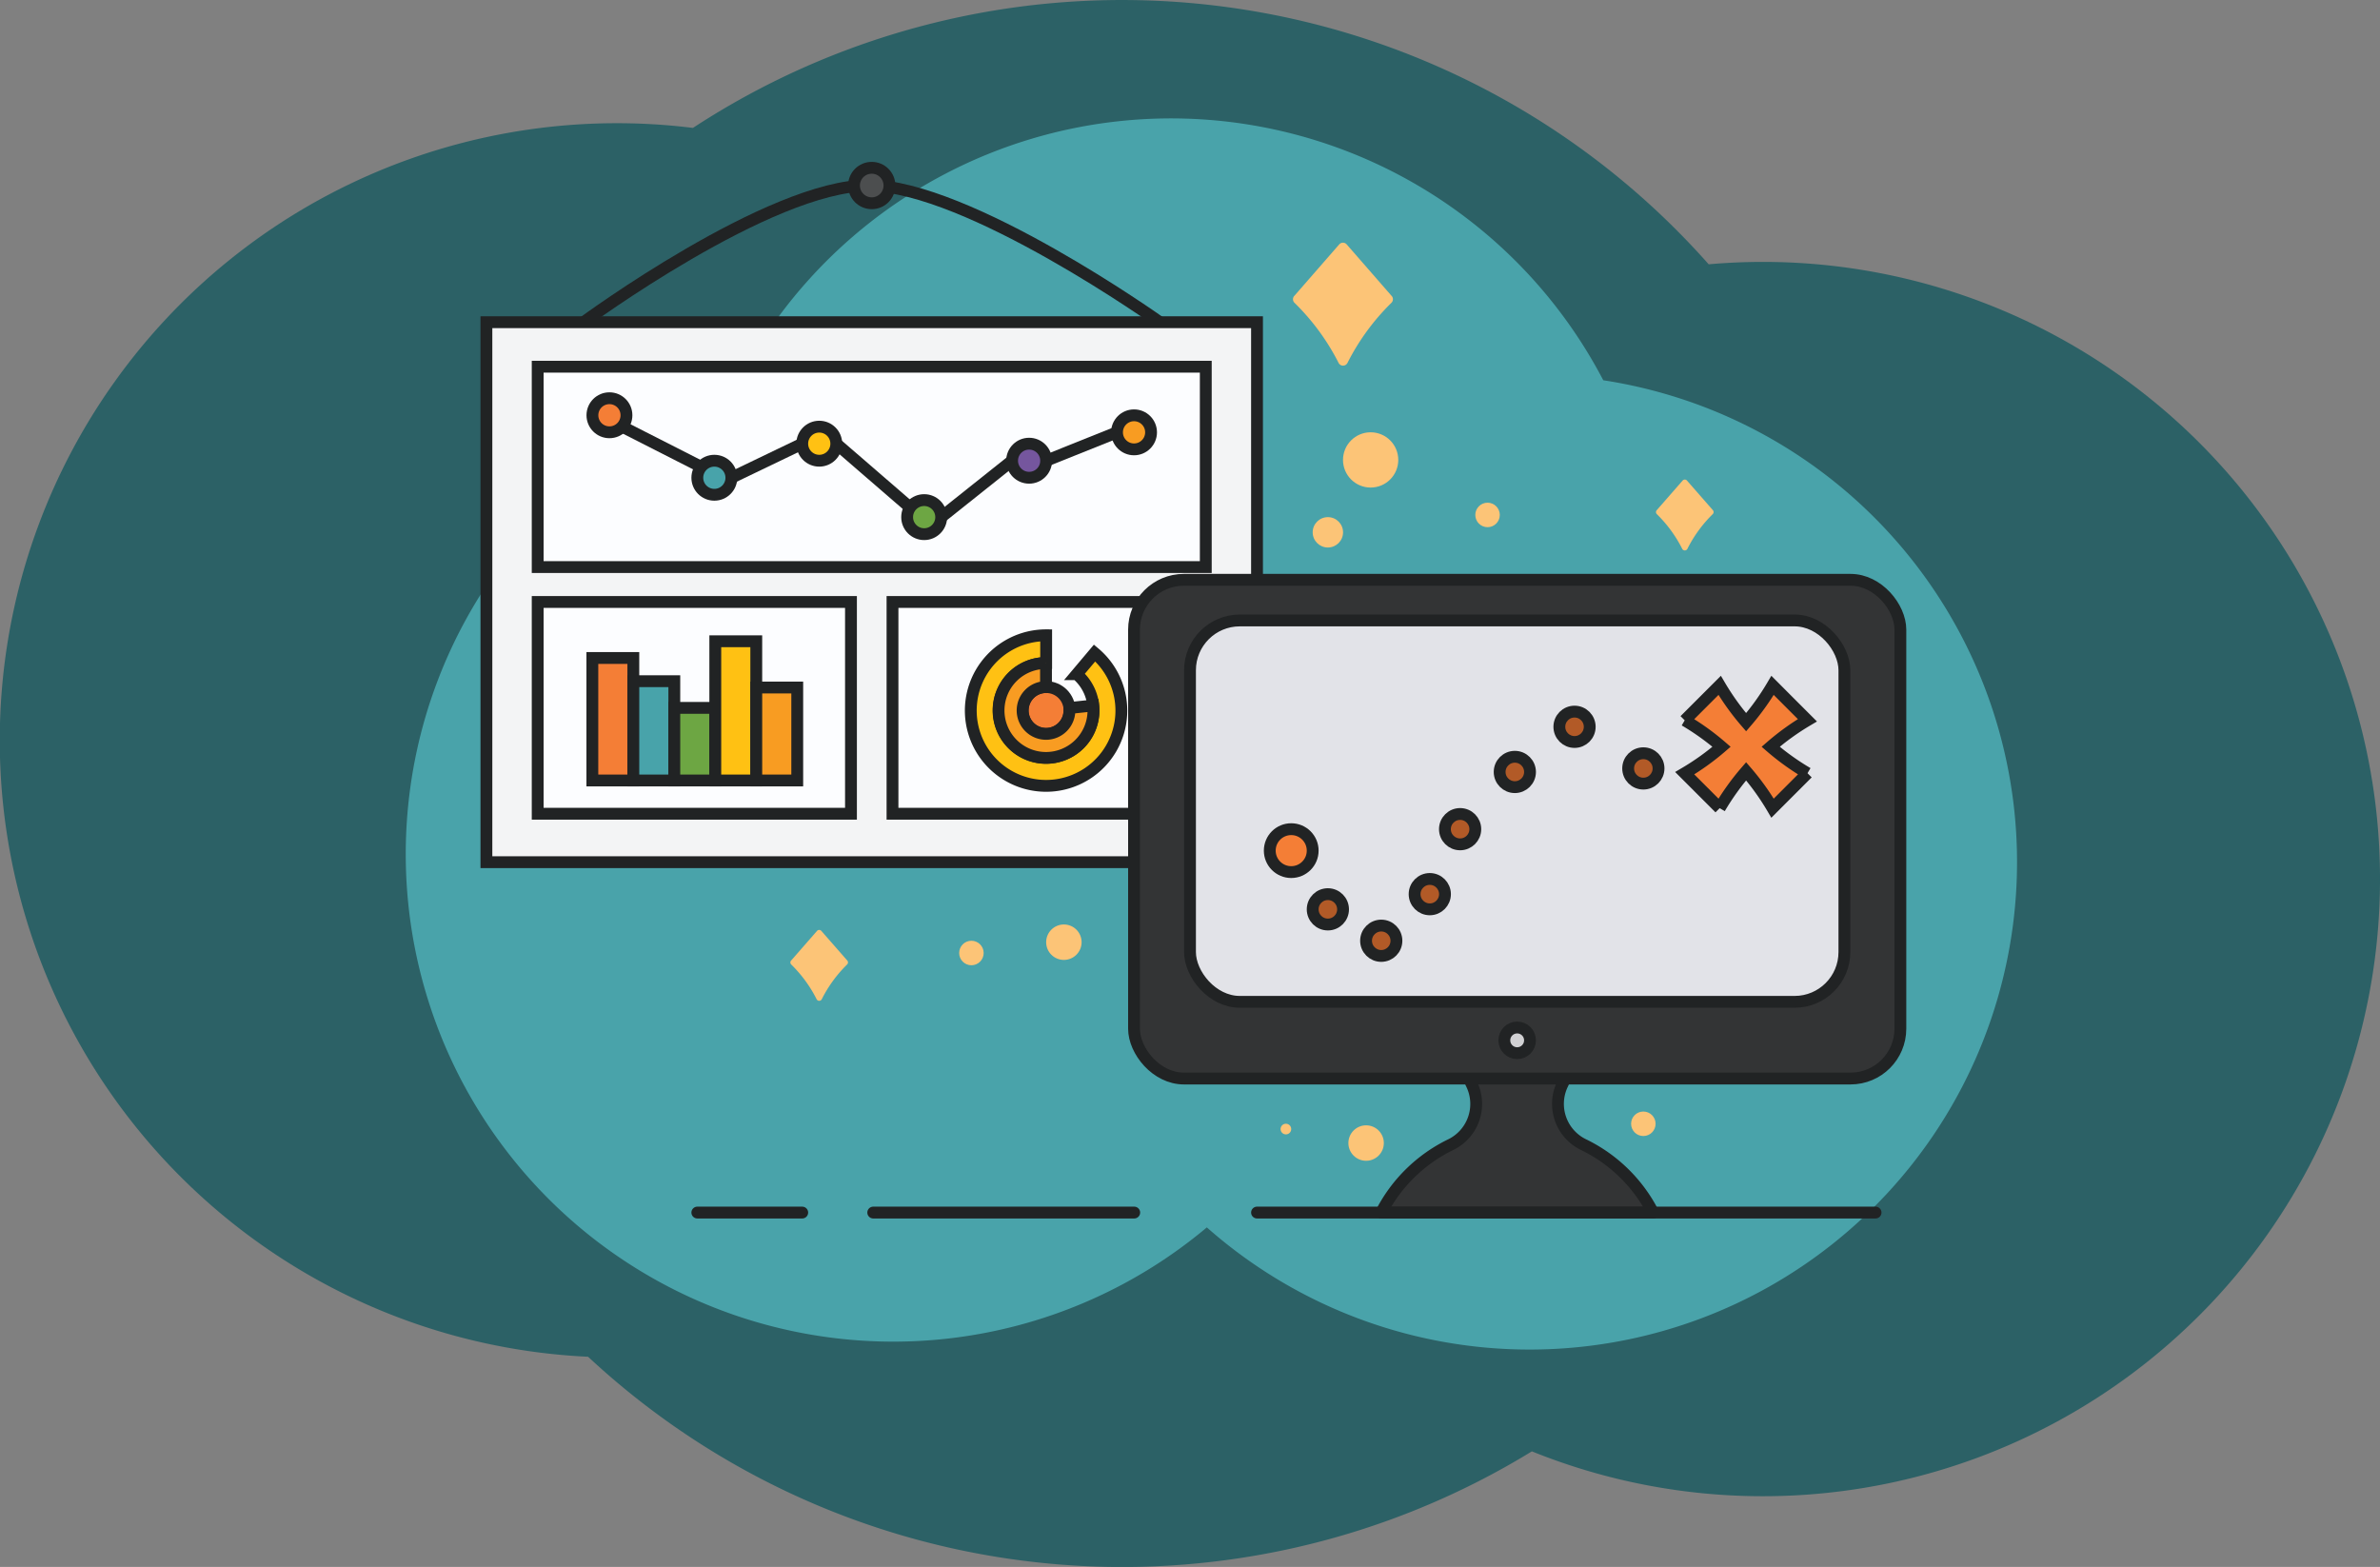 <svg xmlns="http://www.w3.org/2000/svg" xmlns:xlink="http://www.w3.org/1999/xlink" viewBox="0 0 478 314.7">
  <rect x="0" y="0" width="478" height="314.7" fill="#808080" stroke="none"/>
  <defs>
    <clipPath id="a">
      <path d="M277.46,243.53h54.6A30.83,30.83,0,0,0,318,229.87a9.09,9.09,0,0,1-4.25-12l6-12.74a2.72,2.72,0,0,0-2.46-3.88h-25.2a2.72,2.72,0,0,0-2.46,3.88l6,12.75a9.09,9.09,0,0,1-4.24,12A30.83,30.83,0,0,0,277.46,243.53Z" style="fill: none"/>
    </clipPath>
    <clipPath id="b">
      <rect x="227.8" y="116.45" width="153.91" height="100.16" rx="10" ry="10" style="fill: none"/>
    </clipPath>
  </defs>
  <title>section6_header-img</title>
  <g>
    <path d="M354.07,52.6c-3.67,0-7.31.17-10.9.48a157.35,157.35,0,0,0-204-27.39,123.94,123.94,0,1,0-21.06,246.8,157.37,157.37,0,0,0,189.55,19A123.95,123.95,0,1,0,354.07,52.6Z" style="fill: #2c6166"/>
    <g>
      <path d="M322,76.37a97.93,97.93,0,0,0-175,2.78,97.91,97.91,0,1,0,95.38,167.36A97.9,97.9,0,1,0,322,76.37Z" style="fill: #49a3aa"/>
      <g>
        <g>
          <rect x="97.69" y="64.71" width="154.77" height="108.45" style="fill: #f3f4f5;stroke: #212324;stroke-miterlimit: 10;stroke-width: 2.376px"/>
          <rect x="107.99" y="73.65" width="134.18" height="40.24" style="fill: #fcfdff;stroke: #212324;stroke-miterlimit: 10;stroke-width: 2.376px"/>
          <rect x="107.99" y="120.9" width="62.92" height="42.53" style="fill: #fcfdff;stroke: #212324;stroke-miterlimit: 10;stroke-width: 2.376px"/>
          <rect x="179.25" y="120.9" width="62.92" height="42.53" style="fill: #fcfdff;stroke: #212324;stroke-miterlimit: 10;stroke-width: 2.376px"/>
          <circle cx="122.4" cy="83.4" r="3.42" style="fill: #f47e36;stroke: #212324;stroke-miterlimit: 10;stroke-width: 2.376px"/>
          <circle cx="143.47" cy="95.95" r="3.42" style="fill: #48a3aa;stroke: #212324;stroke-miterlimit: 10;stroke-width: 2.376px"/>
          <circle cx="206.69" cy="92.53" r="3.42" style="fill: #75569e;stroke: #212324;stroke-miterlimit: 10;stroke-width: 2.376px"/>
          <circle cx="164.54" cy="89.11" r="3.42" style="fill: #ffc113;stroke: #212324;stroke-miterlimit: 10;stroke-width: 2.376px"/>
          <circle cx="185.61" cy="103.86" r="3.42" style="fill: #6da643;stroke: #212324;stroke-miterlimit: 10;stroke-width: 2.376px"/>
          <circle cx="227.76" cy="86.83" r="3.42" style="fill: #f89c22;stroke: #212324;stroke-miterlimit: 10;stroke-width: 2.376px"/>
          <line x1="124.94" y1="85.68" x2="140.84" y2="93.77" style="fill: none;stroke: #212324;stroke-miterlimit: 10;stroke-width: 2.376px"/>
          <line x1="146.89" y1="95.95" x2="161.12" y2="89.11" style="fill: none;stroke: #212324;stroke-miterlimit: 10;stroke-width: 2.376px"/>
          <line x1="167.96" y1="89.11" x2="182.79" y2="101.93" style="fill: none;stroke: #212324;stroke-miterlimit: 10;stroke-width: 2.376px"/>
          <line x1="189.04" y1="103.86" x2="203.26" y2="92.53" style="fill: none;stroke: #212324;stroke-miterlimit: 10;stroke-width: 2.376px"/>
          <line x1="210.11" y1="92.53" x2="224.33" y2="86.83" style="fill: none;stroke: #212324;stroke-miterlimit: 10;stroke-width: 2.376px"/>
          <rect x="118.97" y="132.15" width="8.23" height="24.6" style="fill: #f47e36;stroke: #212324;stroke-miterlimit: 10;stroke-width: 2.376px"/>
          <rect x="127.2" y="136.81" width="8.23" height="19.94" style="fill: #48a3aa;stroke: #212324;stroke-miterlimit: 10;stroke-width: 2.376px"/>
          <rect x="135.43" y="142.17" width="8.23" height="14.58" style="fill: #6da643;stroke: #212324;stroke-miterlimit: 10;stroke-width: 2.376px"/>
          <rect x="143.66" y="128.79" width="8.23" height="27.96" style="fill: #ffc113;stroke: #212324;stroke-miterlimit: 10;stroke-width: 2.376px"/>
          <rect x="151.89" y="138.08" width="8.23" height="18.67" style="fill: #f89c22;stroke: #212324;stroke-miterlimit: 10;stroke-width: 2.376px"/>
          <path d="M117.21,64.71s37.31-27.46,57.24-27.46,58.49,27.46,58.49,27.46" style="fill: none;stroke: #212324;stroke-miterlimit: 10;stroke-width: 2.376px"/>
          <circle cx="175.08" cy="37.26" r="3.56" style="fill: #4c4e4f;stroke: #212324;stroke-miterlimit: 10;stroke-width: 2.376px"/>
          <circle cx="210.11" cy="142.69" r="4.7" style="fill: #f47e36;stroke: #212324;stroke-miterlimit: 10;stroke-width: 2.376px"/>
          <path d="M219.84,131.15l-3.59,4.26a9.52,9.52,0,1,1-6.14-2.25v-5.57a15.12,15.12,0,1,0,9.73,3.56Z" style="fill: #ffc113;stroke: #212324;stroke-miterlimit: 10;stroke-width: 2.376px"/>
          <path d="M214.78,142.2a4.75,4.75,0,0,1,0,.49,4.7,4.7,0,1,1-4.7-4.7v-4.83a9.53,9.53,0,1,0,9.53,9.53,9.63,9.63,0,0,0-.05-1Z" style="fill: #f89c22;stroke: #212324;stroke-miterlimit: 10;stroke-width: 2.376px"/>
        </g>
        <g>
          <g>
            <path d="M277.41,243.53H332A30.83,30.83,0,0,0,318,229.87a9.09,9.09,0,0,1-4.25-12l6-12.74a2.72,2.72,0,0,0-2.46-3.88h-25.2a2.72,2.72,0,0,0-2.46,3.88l6,12.75a9.09,9.09,0,0,1-4.24,12A30.83,30.83,0,0,0,277.41,243.53Z" style="fill: #333435"/>
            <g>
              <g style="clip-path: url(#a)">
                <rect x="291.18" y="211.52" width="27.65" height="13.66" style="fill: none"/>
              </g>
              <path d="M277.41,243.53H332A30.83,30.83,0,0,0,318,229.87a9.09,9.09,0,0,1-4.25-12l6-12.74a2.72,2.72,0,0,0-2.46-3.88h-25.2a2.72,2.72,0,0,0-2.46,3.88l6,12.75a9.09,9.09,0,0,1-4.24,12A30.83,30.83,0,0,0,277.41,243.53Z" style="fill: none;stroke: #212324;stroke-linecap: round;stroke-linejoin: round;stroke-width: 2.376px"/>
            </g>
          </g>
          <rect x="227.76" y="116.45" width="153.91" height="100.16" rx="10" ry="10" style="fill: #333435"/>
          <circle cx="304.71" cy="208.94" r="2.58" style="fill: #d1d1d3;stroke: #212324;stroke-miterlimit: 10;stroke-width: 2.376px"/>
          <g style="clip-path: url(#b)">
            <polygon points="311.93 154.11 327 115.34 238.03 80.76 222.24 121.4 311.2 155.97 296.13 194.75 385.1 229.32 400.89 188.69 311.93 154.11" style="fill: none"/>
          </g>
          <rect x="227.76" y="116.45" width="153.91" height="100.16" rx="10" ry="10" style="fill: none;stroke: #212324;stroke-miterlimit: 10;stroke-width: 2.376px"/>
          <g>
            <rect x="239" y="124.61" width="131.43" height="76.6" rx="10" ry="10" style="fill: #e2e3e8;stroke: #212324;stroke-miterlimit: 10;stroke-width: 2.376px"/>
            <circle cx="259.33" cy="170.84" r="4.31" style="fill: #f47e36;stroke: #212324;stroke-miterlimit: 10;stroke-width: 2.376px"/>
            <circle cx="287.16" cy="179.58" r="3.05" style="fill: #b25a27;stroke: #212324;stroke-miterlimit: 10;stroke-width: 2.376px"/>
            <circle cx="277.41" cy="188.94" r="3.05" style="fill: #b25a27;stroke: #212324;stroke-miterlimit: 10;stroke-width: 2.376px"/>
            <circle cx="266.69" cy="182.63" r="3.05" style="fill: #b25a27;stroke: #212324;stroke-miterlimit: 10;stroke-width: 2.376px"/>
            <circle cx="293.25" cy="166.53" r="3.05" style="fill: #b25a27;stroke: #212324;stroke-miterlimit: 10;stroke-width: 2.376px"/>
            <circle cx="304.24" cy="155.04" r="3.05" style="fill: #b25a27;stroke: #212324;stroke-miterlimit: 10;stroke-width: 2.376px"/>
            <circle cx="316.23" cy="145.97" r="3.05" style="fill: #b25a27;stroke: #212324;stroke-miterlimit: 10;stroke-width: 2.376px"/>
            <circle cx="330.05" cy="154.33" r="3.05" style="fill: #b25a27;stroke: #212324;stroke-miterlimit: 10;stroke-width: 2.376px"/>
            <path d="M363,144.66l-3.51-3.51L356,137.65a50.28,50.28,0,0,1-5.31,7.4,50.28,50.28,0,0,1-5.31-7.4l-3.51,3.51-3.51,3.51a50.28,50.28,0,0,1,7.4,5.31,50.27,50.27,0,0,1-7.4,5.31l3.51,3.51,3.51,3.51a50.28,50.28,0,0,1,5.31-7.4,50.28,50.28,0,0,1,5.31,7.4l3.51-3.51,3.51-3.51a50.27,50.27,0,0,1-7.4-5.31A50.28,50.28,0,0,1,363,144.66Z" style="fill: #f47e36;stroke: #212324;stroke-miterlimit: 10;stroke-width: 2.376px"/>
          </g>
        </g>
        <line x1="175.38" y1="243.53" x2="227.8" y2="243.53" style="fill: #fcfdff;stroke: #212324;stroke-linecap: round;stroke-linejoin: round;stroke-width: 2.376px"/>
        <line x1="252.46" y1="243.53" x2="376.69" y2="243.53" style="fill: #fcfdff;stroke: #212324;stroke-linecap: round;stroke-linejoin: round;stroke-width: 2.376px"/>
        <line x1="161.12" y1="243.53" x2="140.05" y2="243.53" style="fill: #fcfdff;stroke: #212324;stroke-linecap: round;stroke-linejoin: round;stroke-width: 2.376px"/>
      </g>
      <circle cx="275.28" cy="92.37" r="5.55" style="fill: #fcc477"/>
      <circle cx="266.69" cy="106.91" r="3.05" style="fill: #fcc477"/>
      <circle cx="195.1" cy="191.4" r="2.46" style="fill: #fcc477"/>
      <circle cx="330.05" cy="225.7" r="2.46" style="fill: #fcc477"/>
      <circle cx="298.76" cy="103.42" r="2.46" style="fill: #fcc477"/>
      <circle cx="213.67" cy="189.23" r="3.56" style="fill: #fcc477"/>
      <circle cx="274.37" cy="229.57" r="3.56" style="fill: #fcc477"/>
      <circle cx="258.26" cy="226.76" r="1.07" style="fill: #fcc477"/>
      <path d="M268.85,72.9A45.9,45.9,0,0,0,260,60.83a1,1,0,0,1,0-1.46l9-10.32a1,1,0,0,1,1.44,0l9,10.32a1,1,0,0,1,0,1.46,45.79,45.79,0,0,0-8.82,12.07A1,1,0,0,1,268.85,72.9Z" style="fill: #fcc477"/>
      <path d="M164,200.66a26.4,26.4,0,0,0-5.08-6.94.58.58,0,0,1,0-.84l5.19-5.94a.58.58,0,0,1,.83,0l5.19,5.93a.58.58,0,0,1,0,.84,26.33,26.33,0,0,0-5.07,6.94A.58.58,0,0,1,164,200.66Z" style="fill: #fcc477"/>
      <path d="M337.85,110.21a26.4,26.4,0,0,0-5.08-6.94.58.58,0,0,1,0-.84l5.19-5.94a.58.58,0,0,1,.83,0l5.19,5.93a.58.58,0,0,1,0,.84,26.33,26.33,0,0,0-5.07,6.94A.58.58,0,0,1,337.85,110.21Z" style="fill: #fcc477"/>
    </g>
  </g>
</svg>
